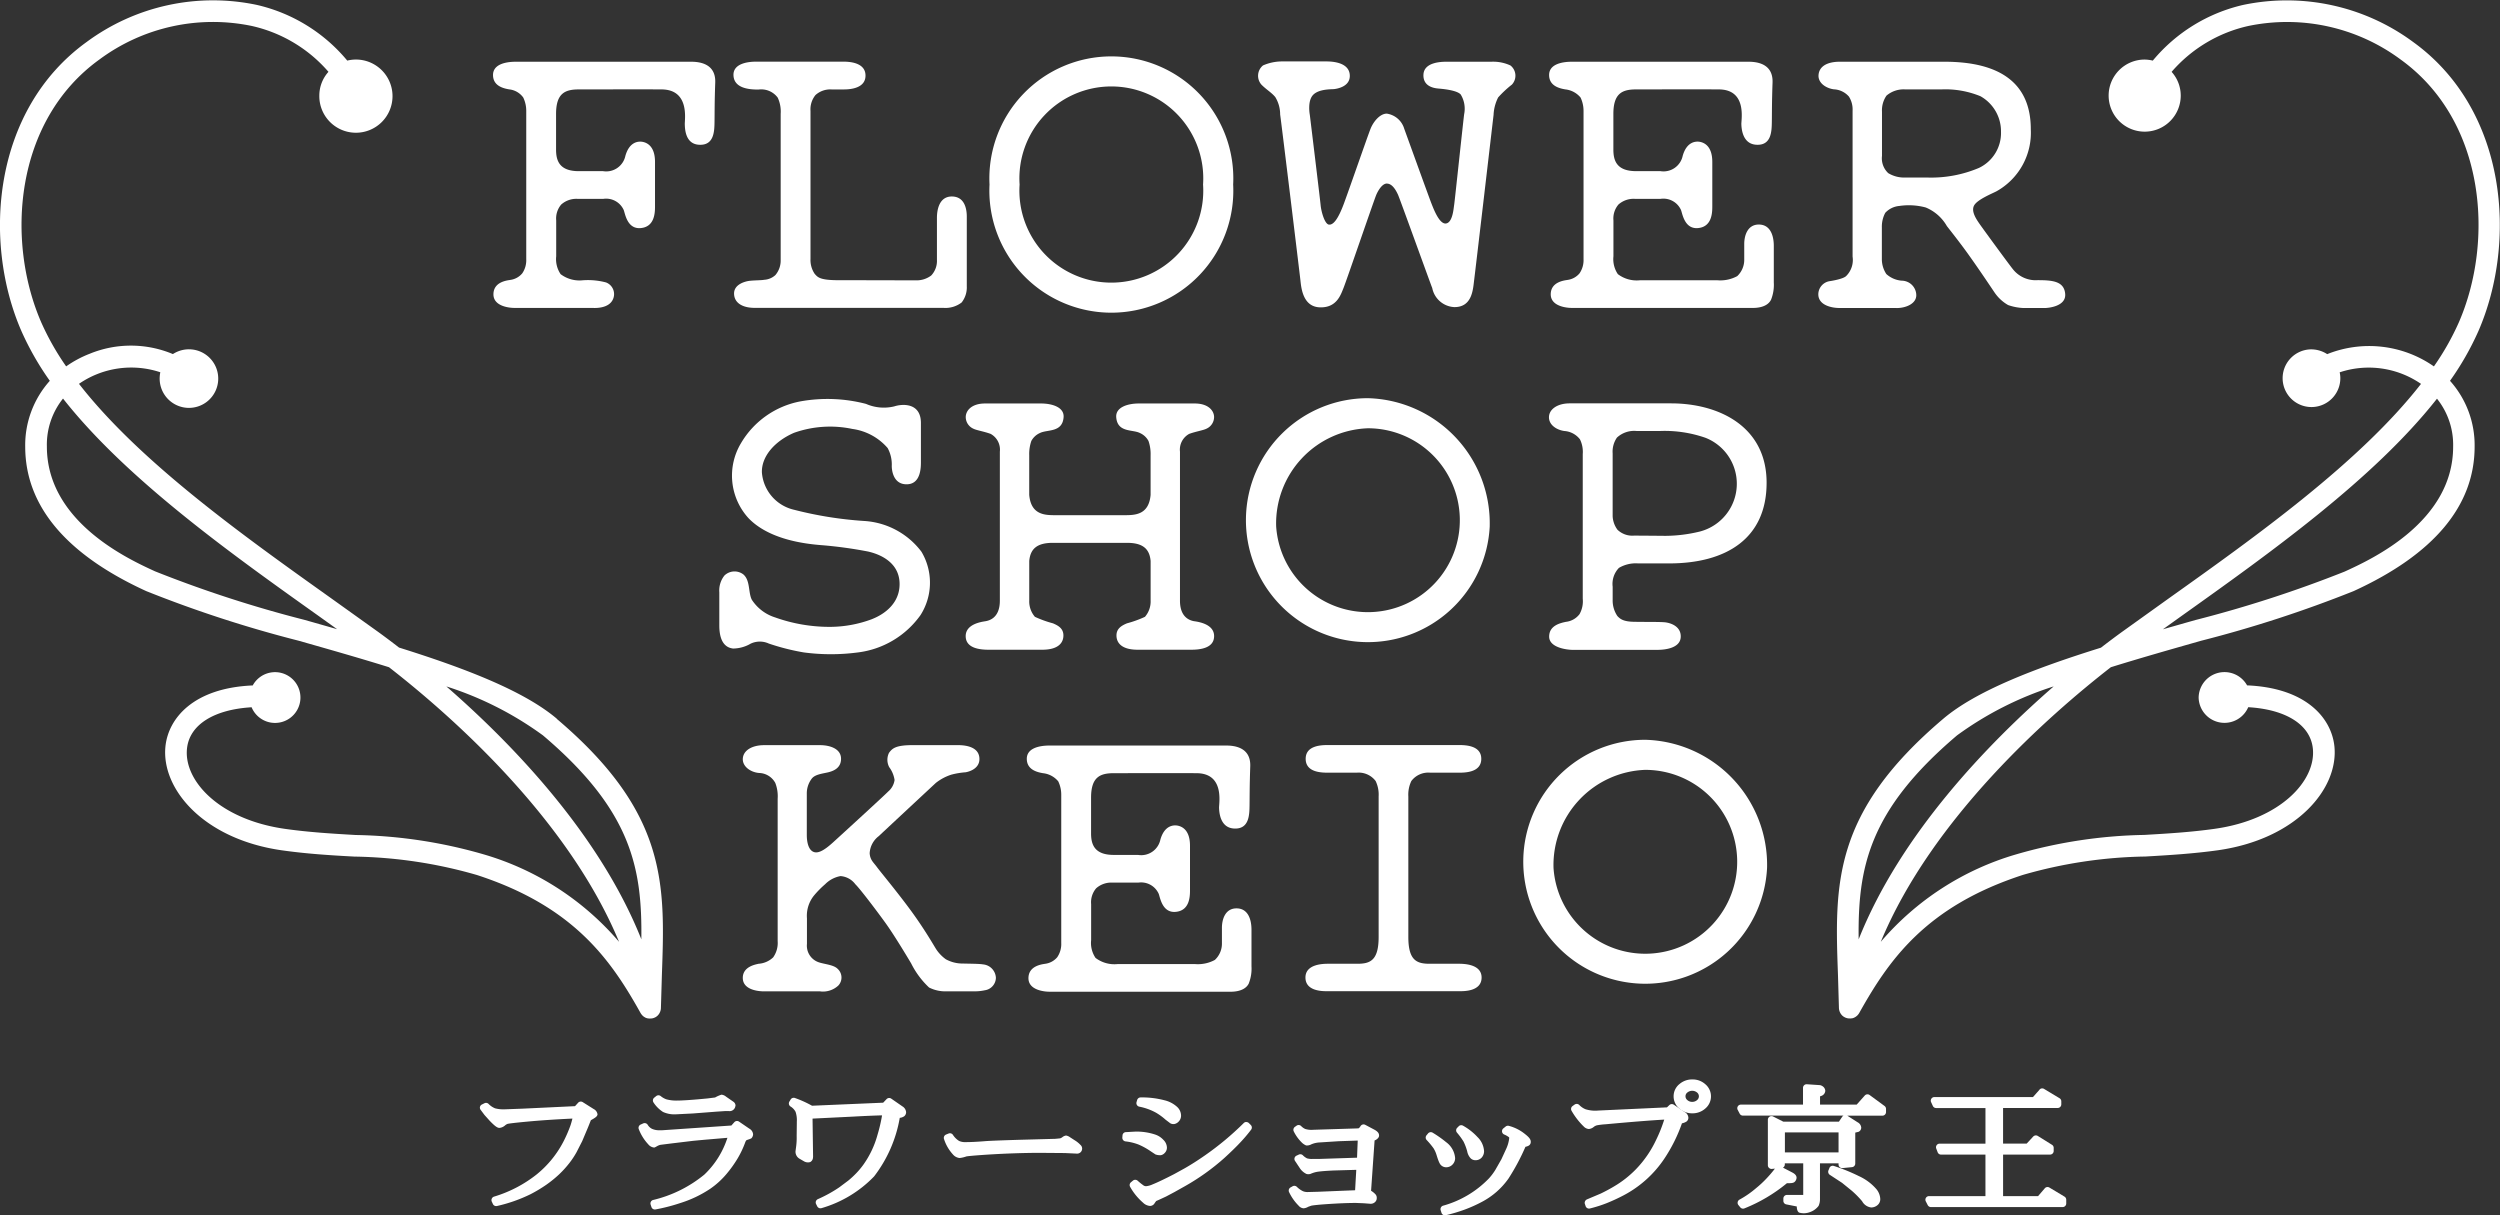 <svg xmlns="http://www.w3.org/2000/svg" xmlns:xlink="http://www.w3.org/1999/xlink" width="200" height="97.227" viewBox="0 0 200 97.227"><rect x="0" y="0" width="200" height="97.227" fill="#333333" stroke="none"/><defs><clipPath id="a"><rect width="200" height="97.227" fill="#fff"/></clipPath></defs><g clip-path="url(#a)"><path d="M79.872,28.687H73.516c-.308,0-1.678-.092-1.666-1.1s1.13-1.1,1.359-1.141a1.515,1.515,0,0,0,.947-.525,1.862,1.862,0,0,0,.319-1.13V12.94a2.472,2.472,0,0,0-.24-1.084,1.591,1.591,0,0,0-1.118-.651c-.559-.091-1.3-.319-1.3-1.152,0-.81.9-1.061,1.848-1.061H87.609c.524,0,2.043.034,1.985,1.666s-.046,2.4-.057,3.15-.035,1.9-1.243,1.826c-1.1-.063-1.124-1.274-1.136-1.65s.4-2.777-1.874-2.777c-1.419-.011-5.492,0-6.611,0s-1.813.332-1.813,1.963v2.853c0,.879.263,1.723,1.813,1.723h1.94a1.569,1.569,0,0,0,1.792-1.221c.331-1.164,1.072-1.187,1.4-1.118s.971.342.971,1.6v3.56c0,.525-.035,1.632-1.142,1.734s-1.254-1.209-1.369-1.46a1.542,1.542,0,0,0-1.62-.879H78.571a1.813,1.813,0,0,0-1.3.456,1.724,1.724,0,0,0-.4,1.267v2.875a2.136,2.136,0,0,0,.354,1.427,2.5,2.5,0,0,0,1.769.49,5.7,5.7,0,0,1,1.86.171,1,1,0,0,1,.548,1.37c-.342.73-1.426.673-1.528.673" transform="translate(-32.375 -4.054)" fill="#fff" fill-rule="evenodd"/><path d="M243.417,28.014c-.343.73-1.427.673-1.529.673H227.45c-.309,0-1.677-.092-1.666-1.1s1.129-1.1,1.357-1.141a1.513,1.513,0,0,0,.947-.525,1.866,1.866,0,0,0,.32-1.13V12.94a2.479,2.479,0,0,0-.239-1.084,1.843,1.843,0,0,0-1.215-.65c-.56-.091-1.3-.32-1.3-1.153,0-.81.9-1.061,1.849-1.061h14.041c.526,0,2.043.034,1.985,1.666s-.045,2.4-.057,3.15-.035,1.9-1.244,1.826c-1.1-.063-1.183-1.274-1.194-1.65s.456-2.777-1.815-2.777c-1.418-.012-5.492,0-6.611,0s-1.813.331-1.813,1.962v2.853c0,.879.263,1.723,1.813,1.723h1.941a1.568,1.568,0,0,0,1.791-1.221c.331-1.164,1.072-1.186,1.4-1.118s.969.343.969,1.6v3.56c0,.525-.034,1.632-1.141,1.734s-1.255-1.209-1.37-1.46a1.543,1.543,0,0,0-1.621-.879H232.5a1.817,1.817,0,0,0-1.3.456,1.725,1.725,0,0,0-.4,1.267v2.875a2.137,2.137,0,0,0,.354,1.427,2.5,2.5,0,0,0,1.77.49h6.185a2.854,2.854,0,0,0,1.592-.33,1.786,1.786,0,0,0,.563-1.352V23.575c0-.668.258-1.558,1.165-1.558s1.2.856,1.2,1.712v2.927a3.213,3.213,0,0,1-.213,1.358" transform="translate(-101.725 -4.054)" fill="#fff" fill-rule="evenodd"/><path d="M167.339,127.623c-.343.729-1.426.673-1.529.673H151.37c-.308,0-1.677-.09-1.665-1.095s1.129-1.1,1.357-1.142a1.507,1.507,0,0,0,.947-.524,1.864,1.864,0,0,0,.32-1.13V112.549a2.461,2.461,0,0,0-.241-1.083,1.84,1.84,0,0,0-1.215-.651c-.56-.092-1.3-.32-1.3-1.153,0-.81.9-1.061,1.848-1.061h14.043c.524,0,2.042.033,1.985,1.665s-.046,2.4-.057,3.15-.036,1.894-1.244,1.825c-1.1-.063-1.182-1.274-1.194-1.65s.456-2.777-1.815-2.777c-1.418-.012-5.491,0-6.611,0s-1.814.331-1.814,1.962v2.853c0,.88.263,1.723,1.814,1.723h1.94a1.568,1.568,0,0,0,1.791-1.221c.331-1.164,1.073-1.186,1.4-1.118s.97.343.97,1.6v3.56c0,.525-.034,1.633-1.141,1.735s-1.255-1.209-1.37-1.461a1.543,1.543,0,0,0-1.621-.879h-2.077a1.813,1.813,0,0,0-1.3.456,1.722,1.722,0,0,0-.4,1.268v2.876a2.133,2.133,0,0,0,.353,1.425,2.5,2.5,0,0,0,1.768.492h6.185a2.851,2.851,0,0,0,1.592-.332,1.78,1.78,0,0,0,.565-1.352v-1.216c0-.667.257-1.557,1.165-1.557s1.2.856,1.2,1.711v2.928a3.211,3.211,0,0,1-.213,1.358" transform="translate(-67.429 -48.959)" fill="#fff" fill-rule="evenodd"/><path d="M123.684,28.673h-15.17c-.812,0-1.588-.306-1.623-1.106s.941-1.025,1.259-1.058c.459-.047.893-.035,1.164-.082a1.443,1.443,0,0,0,.882-.376,1.788,1.788,0,0,0,.423-1.2V13.159a2.646,2.646,0,0,0-.235-1.3,1.639,1.639,0,0,0-1.528-.651c-.847.011-1.964-.137-2.012-1.125s1.224-1.106,1.811-1.106h6.974c.411,0,1.74.036,1.776,1.071S116.25,11.2,115.687,11.2h-1a1.765,1.765,0,0,0-1.282.448,1.811,1.811,0,0,0-.4,1.27V24.757a1.974,1.974,0,0,0,.329,1.187c.248.283.412.517,1.917.517s5.6.012,6.175.012a1.948,1.948,0,0,0,1.236-.388,1.7,1.7,0,0,0,.458-1.247V21.464c0-.6.165-1.7,1.188-1.7s1.2.986,1.2,1.6v5.575a1.951,1.951,0,0,1-.412,1.305,2.134,2.134,0,0,1-1.413.434" transform="translate(-48.165 -4.045)" fill="#fff" fill-rule="evenodd"/><path d="M163.633,18.461a9.758,9.758,0,1,1-19.491,0,9.758,9.758,0,1,1,19.491,0m-17.085,0a7.355,7.355,0,1,0,14.677,0,7.355,7.355,0,1,0-14.677,0" transform="translate(-64.98 -3.698)" fill="#fff" fill-rule="evenodd"/><path d="M201.008,68.255A9.758,9.758,0,1,1,191.262,58a10.012,10.012,0,0,1,9.745,10.258m-17.084,0a7.355,7.355,0,1,0,7.339-7.851,7.617,7.617,0,0,0-7.339,7.851" transform="translate(-81.83 -26.145)" fill="#fff" fill-rule="evenodd"/><path d="M241.406,118.021a9.758,9.758,0,1,1-9.744-10.258,10.011,10.011,0,0,1,9.744,10.258m-17.083,0a7.355,7.355,0,1,0,7.339-7.852,7.617,7.617,0,0,0-7.339,7.852" transform="translate(-100.041 -48.58)" fill="#fff" fill-rule="evenodd"/><path d="M193.576,18.718c-.365,0-.684.525-.845.89s-2.4,6.915-2.624,7.463-.548,1.6-1.9,1.551-1.483-1.551-1.55-2.169-1.529-12.643-1.621-13.259a2.659,2.659,0,0,0-.389-1.392c-.3-.365-.708-.594-1.095-.981a1.068,1.068,0,0,1,.113-1.552,3.825,3.825,0,0,1,1.485-.32h3.582c.479,0,1.78.069,1.872,1.05s-1.051,1.141-1.255,1.164-1.232-.023-1.69.479-.25,1.575-.25,1.575.82,6.733.866,7.235.32,1.506.662,1.551.732-.411,1.211-1.712,1.893-5.385,2.121-5.957.753-1.209,1.3-1.209a1.715,1.715,0,0,1,1.393,1.209c.251.685,1.962,5.432,2.168,5.957s.661,1.712,1.186,1.621.594-1.209.64-1.483.73-6.756.8-7.258a2.182,2.182,0,0,0-.274-1.575c-.32-.365-1.552-.456-1.8-.479S196.453,11,196.5,10s1.439-1.027,1.872-1.027h3.583a3.285,3.285,0,0,1,1.506.3,1.041,1.041,0,0,1,.115,1.53,8.48,8.48,0,0,0-1.1,1.027,3.412,3.412,0,0,0-.366,1.392c-.044.388-1.461,12.507-1.553,13.214s-.136,2.168-1.573,2.168a1.894,1.894,0,0,1-1.781-1.528c-.068-.137-2.6-7.166-2.738-7.463s-.435-.89-.891-.89" transform="translate(-82.624 -4.035)" fill="#fff" fill-rule="evenodd"/><path d="M271.136,28.693h-4.588c-.565,0-1.677-.2-1.677-1.1a1.076,1.076,0,0,1,.89-1.043s1.113-.155,1.352-.428a1.809,1.809,0,0,0,.5-1.54V12.912a1.923,1.923,0,0,0-.292-1.13,1.7,1.7,0,0,0-1.2-.582c-.581-.069-1.283-.479-1.232-1.147s.651-1.061,1.711-1.061h8.354c4.519,0,6.915,1.762,6.915,5.391a5.362,5.362,0,0,1-2.756,4.981c-.325.171-1.523.651-1.78,1.13s.189,1.113.462,1.506,2.328,3.2,2.619,3.56a2.317,2.317,0,0,0,2,.907c1.2,0,2.122.086,2.207,1.1s-1.387,1.129-1.643,1.129h-1.694a4.223,4.223,0,0,1-1.232-.239,3.272,3.272,0,0,1-1.062-.975c-.161-.232-1.156-1.737-2.156-3.133-.7-.973-1.467-1.934-1.678-2.208a3.476,3.476,0,0,0-1.693-1.489,5.224,5.224,0,0,0-2.123-.12,1.735,1.735,0,0,0-1.113.548,2.368,2.368,0,0,0-.273,1.164v2.533a2.16,2.16,0,0,0,.359,1.2,2.073,2.073,0,0,0,1.232.531,1.176,1.176,0,0,1,1.164,1.164c0,.667-.805,1.026-1.575,1.026m-.652-10.783a2.456,2.456,0,0,0,1.319.343h1.832a9.8,9.8,0,0,0,4.09-.771,3.094,3.094,0,0,0,1.763-2.893,3.216,3.216,0,0,0-1.644-2.842,7.385,7.385,0,0,0-3.063-.548h-3a2.113,2.113,0,0,0-1.454.5,2.065,2.065,0,0,0-.36,1.283v3.543a1.623,1.623,0,0,0,.513,1.387" transform="translate(-119.406 -4.054)" fill="#fff" fill-rule="evenodd"/><path d="M107.209,77.745a2.859,2.859,0,0,1-1.324.342c-.342-.046-1.1-.228-1.1-1.849V73.591a1.921,1.921,0,0,1,.411-1.346,1.162,1.162,0,0,1,1.506-.092c.571.479.389,1.461.685,2.032a3.46,3.46,0,0,0,1.871,1.415,12.925,12.925,0,0,0,4.335.753,9.637,9.637,0,0,0,3.4-.616c.138-.068,2.214-.776,2.214-2.807s-2.141-2.509-2.505-2.6a34.03,34.03,0,0,0-3.7-.51c-1.459-.109-4.247-.474-5.87-2.151a5.041,5.041,0,0,1-.619-6,7.032,7.032,0,0,1,4.757-3.354,12.241,12.241,0,0,1,5.25.2,3.544,3.544,0,0,0,2.26.2c.675-.219,2.133-.292,2.133,1.33v3.117c0,.473-.018,1.786-1.148,1.786s-1.184-1.258-1.184-1.459a2.753,2.753,0,0,0-.328-1.439,4.538,4.538,0,0,0-2.825-1.531,8.633,8.633,0,0,0-4.666.31c-1.514.655-2.607,1.858-2.57,3.171a3.324,3.324,0,0,0,2.589,2.989,30.241,30.241,0,0,0,5.6.893,6.208,6.208,0,0,1,4.575,2.46,4.835,4.835,0,0,1-.073,5.067,7.238,7.238,0,0,1-5.012,2.99,16.472,16.472,0,0,1-4.32,0,18.039,18.039,0,0,1-2.807-.711,1.712,1.712,0,0,0-1.533.051" transform="translate(-47.24 -26.204)" fill="#fff" fill-rule="evenodd"/><path d="M158.975,76.2c-.3-.051-1.157-.254-1.157-1.643V62.633a1.436,1.436,0,0,1,.738-1.425c.553-.2,1.14-.285,1.391-.419a1.025,1.025,0,0,0,.6-.922c0-.52-.47-1.09-1.543-1.09h-4.491c-.839,0-1.861.283-1.794,1.106.1,1.241,1.308.955,1.894,1.257a1.429,1.429,0,0,1,.687.638,3.186,3.186,0,0,1,.168,1.139v3.17c-.142,1.654-1.32,1.626-2.164,1.626h-5.381c-.845,0-2.023.027-2.165-1.626v-3.17a3.212,3.212,0,0,1,.168-1.139,1.432,1.432,0,0,1,.687-.638c.587-.3,1.794-.016,1.894-1.257.068-.823-.954-1.106-1.793-1.106h-4.493c-1.072,0-1.542.57-1.542,1.09a1.026,1.026,0,0,0,.6.922c.252.134.838.217,1.391.419a1.435,1.435,0,0,1,.738,1.425v11.92c0,1.389-.856,1.593-1.157,1.643s-1.576.218-1.576,1.19,1.123,1.09,1.827,1.09H146.8c1.324,0,1.693-.587,1.693-1.14s-.4-.788-.838-.972a8.816,8.816,0,0,1-1.442-.52,1.888,1.888,0,0,1-.453-1.308V71.374c.086-.94.592-1.448,1.88-1.448h5.951c1.287,0,1.793.508,1.879,1.448v3.162a1.885,1.885,0,0,1-.453,1.308,8.79,8.79,0,0,1-1.441.52c-.436.185-.838.419-.838.972s.368,1.14,1.693,1.14h4.291c.7,0,1.827-.117,1.827-1.09s-1.275-1.14-1.576-1.19" transform="translate(-63.42 -26.498)" fill="#fff" fill-rule="evenodd"/><path d="M234.328,78.483h-6.744c-.548,0-1.934-.188-1.934-1.062s.856-1.079,1.335-1.181a1.59,1.59,0,0,0,1.095-.617,2.092,2.092,0,0,0,.257-1.232V62.821a2.278,2.278,0,0,0-.223-1.181,1.72,1.72,0,0,0-1.248-.667c-.617-.086-1.232-.48-1.232-1.1s.65-1.112,1.66-1.112h8.1c3.816,0,7.635,1.832,7.651,6.316.018,4.5-3.235,6.488-7.8,6.488H232.77a2.654,2.654,0,0,0-1.54.359,1.85,1.85,0,0,0-.5,1.506v1.044a2.214,2.214,0,0,0,.377,1.3c.223.239.479.445,1.318.462s1.9,0,2.413.034,1.387.325,1.336,1.2-1.25,1.01-1.849,1.01m-3.2-9.6a1.7,1.7,0,0,0,1.3.462c.753,0,2.516.018,2.516.018a11.84,11.84,0,0,0,2.755-.343,3.949,3.949,0,0,0,.462-7.5,9.908,9.908,0,0,0-3.611-.547h-1.918a2.031,2.031,0,0,0-1.557.53,1.983,1.983,0,0,0-.343,1.267v5.015a1.963,1.963,0,0,0,.394,1.1" transform="translate(-101.717 -26.492)" fill="#fff" fill-rule="evenodd"/><path d="M114.41,128.238h-4.5c-.565,0-1.712-.154-1.712-1.078s1.062-1.077,1.267-1.13a1.871,1.871,0,0,0,1.164-.513,1.992,1.992,0,0,0,.359-1.3V112.833a2.957,2.957,0,0,0-.188-1.266,1.52,1.52,0,0,0-1.3-.8c-.65-.052-1.335-.5-1.3-1.147s.719-1.079,1.712-1.079h4.468c.77,0,1.66.275,1.678,1.062s-.634,1.027-1.113,1.13-1.009.171-1.249.513a1.948,1.948,0,0,0-.377,1.182v3.3c0,.547.12,1.147.5,1.335s.89-.1,1.592-.736,4.194-3.833,4.416-4.073a1.474,1.474,0,0,0,.514-.924,2.3,2.3,0,0,0-.428-1.028,1.262,1.262,0,0,1-.017-1.146c.257-.342.5-.617,1.9-.617H125.4c.788,0,1.729.206,1.729,1.113s-1.113,1.06-1.113,1.06a6.186,6.186,0,0,0-1.13.189,3.922,3.922,0,0,0-1.25.667c-.256.24-4.158,3.868-4.552,4.245a1.845,1.845,0,0,0-.736,1.37c.034.548.308.736.582,1.112s1.54,1.883,2.687,3.441,1.917,2.927,2.054,3.133a3.063,3.063,0,0,0,.769.8,2.769,2.769,0,0,0,1.37.343c.616.016,1.318.016,1.609.069a1.128,1.128,0,0,1,1.028,1.077,1.031,1.031,0,0,1-.89.993,3.76,3.76,0,0,1-.8.085h-2.259a2.871,2.871,0,0,1-1.4-.308A6.828,6.828,0,0,1,121.667,126c-.376-.633-1.386-2.309-2.053-3.234s-2.037-2.739-2.414-3.1a1.627,1.627,0,0,0-1.181-.65,2.3,2.3,0,0,0-1.232.65,7.718,7.718,0,0,0-.907.924,2.579,2.579,0,0,0-.549,1.8v2.054a1.4,1.4,0,0,0,.908,1.455c.462.171,1.232.2,1.558.548a.938.938,0,0,1,.051,1.318,1.809,1.809,0,0,1-1.438.479" transform="translate(-48.775 -48.929)" fill="#fff"/><path d="M202.4,126.03h-2.31c-1.027,0-1.695-.274-1.695-2.139V112.645a2.51,2.51,0,0,1,.24-1.233,1.693,1.693,0,0,1,1.522-.667h2.208c.548,0,1.865,0,1.865-1.112s-1.368-1.1-1.849-1.1H192.031c-.479,0-1.849-.018-1.849,1.1s1.319,1.112,1.866,1.112h2.208a1.7,1.7,0,0,1,1.524.667,2.522,2.522,0,0,1,.239,1.233v11.246c0,1.865-.667,2.139-1.695,2.139h-2.31c-.327,0-1.85-.016-1.85,1.1s1.4,1.095,1.746,1.095h10.6c.341,0,1.746.017,1.746-1.095s-1.525-1.1-1.85-1.1" transform="translate(-85.728 -48.929)" fill="#fff" fill-rule="evenodd"/><path d="M44.555,57.506c-2.634-2.235-7.347-4.046-12.631-5.7-.647-.5-1.213-.922-1.673-1.255L26.5,47.867C19.527,42.9,11.2,36.979,6.319,30.707a7.362,7.362,0,0,1,6.507-.925,2.15,2.15,0,0,0-.049.365,2.343,2.343,0,1,0,2.449-2.2,2.355,2.355,0,0,0-1.395.379A8.68,8.68,0,0,0,7.177,28.3,8.769,8.769,0,0,0,5.292,29.31,21.149,21.149,0,0,1,3.3,25.79C.464,19.269,1.13,9.684,7.951,4.762A15.246,15.246,0,0,1,20.138,2.076a11.4,11.4,0,0,1,6.139,3.67,2.842,2.842,0,0,0-.731,1.9,2.928,2.928,0,1,0,2.928-2.883,2.964,2.964,0,0,0-.693.085A13.253,13.253,0,0,0,20.534.39a17,17,0,0,0-13.6,2.967C-.619,8.809-1.4,19.34,1.711,26.481a22.98,22.98,0,0,0,2.274,3.984,7.715,7.715,0,0,0-1.968,5.26c0,4.733,3.259,8.624,9.685,11.565a97.761,97.761,0,0,0,12.183,3.966c2.374.676,4.849,1.378,7.235,2.122,4.936,3.839,14.3,12.072,18.405,21.969a22.552,22.552,0,0,0-10.838-7A39.109,39.109,0,0,0,28.452,66.8c-1.822-.106-3.707-.215-5.647-.49-5.259-.744-8.118-3.854-7.845-6.429.2-1.912,2.173-3.123,5.168-3.3a2.031,2.031,0,1,0,.091-1.746c-4.752.2-6.746,2.636-6.982,4.863-.36,3.394,3.029,7.437,9.325,8.329,2.012.284,3.932.4,5.789.5A37.248,37.248,0,0,1,38.152,70c7.807,2.535,10.754,6.85,13.1,11.053.005.01.014.018.019.027a.271.271,0,0,0,.014.024c.01.016.023.029.034.044s.034.044.052.065.012.015.019.022.03.025.044.039.038.035.059.049a.189.189,0,0,0,.021.018.46.46,0,0,0,.06.034l.058.035c.009,0,.016.009.025.012a.725.725,0,0,0,.076.026c.019.005.037.014.056.018l.009,0,.018,0c.027.007.055.009.083.013l.053.005.034,0h0c.024,0,.047,0,.069-.005h.009a.418.418,0,0,0,.053,0,.819.819,0,0,0,.129-.026l.034-.01c.016-.005.035-.009.052-.016s.046-.024.07-.036l.01-.005.017-.008.008,0c.014-.008.028-.014.041-.023a.973.973,0,0,0,.08-.063c.007-.006.015-.01.021-.017l0,0c.008-.007.016-.012.024-.019a.976.976,0,0,0,.071-.08c0-.007.011-.013.016-.021l.025-.029c.013-.018.023-.04.034-.059s.017-.029.024-.043l0,0a.863.863,0,0,0,.1-.373l.079-2.685c.256-7.226.458-12.935-8.409-20.456M12.422,45.715c-2.145-.982-8.672-3.97-8.672-9.99a5.9,5.9,0,0,1,1.292-3.84c5.066,6.441,13.431,12.4,20.451,17.394l1.475,1.056q-1.3-.375-2.609-.745a97.313,97.313,0,0,1-11.936-3.876m23.285,9.2a26.93,26.93,0,0,1,7.727,3.915c7.11,6.031,7.94,10.641,7.873,16.316-3.344-8.405-10.32-15.634-15.6-20.231" transform="translate(0 0)" fill="#fff"/><path d="M267.666,77.961l.078,2.685a.9.9,0,0,0,.1.373l0,0c.008.015.015.028.024.043s.022.041.035.059l.024.028.016.021a.875.875,0,0,0,.07.08c.006.007.015.012.022.019l.005,0c.008.007.014.011.021.017a.831.831,0,0,0,.081.063c.013.009.027.014.04.023l.008,0,.018.008.01.005a.76.76,0,0,0,.07.036c.017.007.035.01.052.015a.2.2,0,0,0,.033.011.832.832,0,0,0,.127.026.3.3,0,0,0,.053,0h.009c.022,0,.046.006.069.006h0l.033,0,.054-.006c.028,0,.055-.006.083-.013l.016,0,.01,0c.018,0,.037-.013.055-.019s.053-.014.076-.026a.208.208,0,0,0,.023-.013.519.519,0,0,0,.06-.035.437.437,0,0,0,.06-.034.155.155,0,0,0,.021-.017.744.744,0,0,0,.06-.05c.014-.014.031-.025.045-.039s.012-.014.018-.021.035-.043.053-.065.024-.029.034-.044a.146.146,0,0,0,.012-.025.193.193,0,0,0,.02-.027c2.35-4.2,5.3-8.518,13.1-11.053a37.259,37.259,0,0,1,9.8-1.47c1.858-.108,3.779-.22,5.791-.5,6.3-.892,9.685-4.934,9.325-8.329-.237-2.227-2.231-4.662-6.984-4.863a2.069,2.069,0,0,0-3.876.969,2.068,2.068,0,0,0,3.968.777c3,.177,4.965,1.388,5.168,3.3.273,2.575-2.587,5.685-7.846,6.428-1.94.275-3.826.384-5.647.49a39.09,39.09,0,0,0-10.234,1.553,22.569,22.569,0,0,0-10.838,7c4.1-9.9,13.47-18.13,18.406-21.969,2.387-.743,4.861-1.445,7.236-2.121a97.77,97.77,0,0,0,12.182-3.967c6.426-2.941,9.684-6.832,9.684-11.565a7.717,7.717,0,0,0-1.969-5.26,22.884,22.884,0,0,0,2.274-3.983c3.106-7.141,2.33-17.672-5.226-23.124A17,17,0,0,0,300.1.39a13.251,13.251,0,0,0-7.247,4.459,2.962,2.962,0,0,0-.692-.084,2.884,2.884,0,1,0,2.927,2.883,2.839,2.839,0,0,0-.73-1.9,11.393,11.393,0,0,1,6.138-3.67,15.246,15.246,0,0,1,12.187,2.686c6.822,4.921,7.487,14.507,4.652,21.028a21,21,0,0,1-1.994,3.52,9.039,9.039,0,0,0-8.537-.981,2.355,2.355,0,0,0-1.4-.379,2.308,2.308,0,1,0,2.449,2.2,2.366,2.366,0,0,0-.049-.366,7.36,7.36,0,0,1,6.506.925c-4.886,6.271-13.208,12.2-20.179,17.16l-3.752,2.688c-.46.333-1.027.755-1.674,1.255-5.283,1.65-10,3.46-12.63,5.7-8.868,7.521-8.666,13.23-8.409,20.456m28.606-28.37c-.869.246-1.741.494-2.61.744l1.475-1.056c7.02-5,15.386-10.952,20.451-17.393a5.9,5.9,0,0,1,1.292,3.839c0,6.021-6.528,9.008-8.673,9.99a97.4,97.4,0,0,1-11.935,3.876M269.321,75.143c-.066-5.675.764-10.285,7.874-16.315a26.912,26.912,0,0,1,7.728-3.915c-5.281,4.6-12.256,11.825-15.6,20.231" transform="translate(-120.629 0)" fill="#fff"/><path d="M79.325,161.522a.551.551,0,0,0-.3-.455l-.886-.559a.289.289,0,0,0-.367.049l-.25.274-4.2.2-1.4.052a2.615,2.615,0,0,1-.8-.081,1.554,1.554,0,0,1-.52-.356.291.291,0,0,0-.329-.047l-.2.1a.279.279,0,0,0-.153.187.275.275,0,0,0,.047.233l.311.415.42.468c.464.481.628.568.785.568a.8.8,0,0,0,.444-.2.648.648,0,0,1,.2-.121c.124-.029.5-.082,1.648-.188s2.345-.18,3.542-.237c-.058.209-.105.412-.189.634a10.852,10.852,0,0,1-.477,1.1,8.286,8.286,0,0,1-2.209,2.743,10.229,10.229,0,0,1-3.4,1.768.29.29,0,0,0-.178.16.29.29,0,0,0,0,.239l.089.191a.288.288,0,0,0,.328.159,12.086,12.086,0,0,0,2.678-.941,11.208,11.208,0,0,0,1.266-.759,9.111,9.111,0,0,0,1.037-.842,8.062,8.062,0,0,0,.854-.952,6.8,6.8,0,0,0,.524-.8l.457-.894.477-1.131.217-.544c.235-.131.518-.287.52-.434m-.446-.2h0Z" transform="translate(-31.521 -72.338)" fill="#fff"/><path d="M101.721,160.355a.384.384,0,0,0-.157-.321l-.6-.415a.669.669,0,0,0-.367-.159,2.511,2.511,0,0,0-.508.224s-.6.076-.6.076c-1.137.112-1.987.171-2.455.171a2.961,2.961,0,0,1-.848-.1,1.5,1.5,0,0,1-.452-.26.289.289,0,0,0-.357,0l-.158.127a.289.289,0,0,0-.053.394,2.56,2.56,0,0,0,.757.752h0a2.194,2.194,0,0,0,1.024.188l1.358-.068,1.891-.146.689-.046.294,0a.465.465,0,0,0,.533-.425m-.483-.166h0Z" transform="translate(-42.879 -71.886)" fill="#fff"/><path d="M102.032,164.687a.469.469,0,0,0,.148-.332.572.572,0,0,0-.3-.448l-.823-.563a.288.288,0,0,0-.378.045l-.238.267-5.531.378-.2,0a1.383,1.383,0,0,1-.616-.113.82.82,0,0,1-.345-.323.291.291,0,0,0-.366-.11l-.2.091a.288.288,0,0,0-.15.363,3.72,3.72,0,0,0,.756,1.214l0,0a.686.686,0,0,0,.468.261c.12,0,.283-.188.564-.224l.792-.1,1.752-.211.478-.046.523-.048,1.759-.149a7.017,7.017,0,0,1-1.846,2.943,10.152,10.152,0,0,1-4.1,2.031.281.281,0,0,0-.177.141.288.288,0,0,0-.02.226l.063.19a.287.287,0,0,0,.323.2,14.455,14.455,0,0,0,1.971-.507,9.3,9.3,0,0,0,2.407-1.144,6.612,6.612,0,0,0,1.307-1.188,9.493,9.493,0,0,0,.877-1.224,7.6,7.6,0,0,0,.614-1.288.608.608,0,0,1,.1-.187l.127-.048a1.551,1.551,0,0,0,.262-.1" transform="translate(-41.932 -73.614)" fill="#fff"/><path d="M116.858,164.673h0c0-.006-.032-2.288-.043-3.091l3.236-.159c1.03-.057,1.812-.088,2.325-.1a12.621,12.621,0,0,1-.361,1.544,7.542,7.542,0,0,1-1.124,2.387,6.246,6.246,0,0,1-.552.668,7.192,7.192,0,0,1-.661.615l-.732.548a10.611,10.611,0,0,1-1.7.937.3.3,0,0,0-.16.167.283.283,0,0,0-.018.1.276.276,0,0,0,.03.128l.09.181a.29.29,0,0,0,.351.145,9.508,9.508,0,0,0,4.2-2.536,10.658,10.658,0,0,0,2.053-4.685.744.744,0,0,0,.365-.135.414.414,0,0,0,.142-.327.6.6,0,0,0-.288-.452s-.9-.623-.9-.623a.289.289,0,0,0-.373.038l-.273.286-5.691.243a8.861,8.861,0,0,0-1.384-.624.288.288,0,0,0-.327.127l-.1.164a.285.285,0,0,0-.043.151.291.291,0,0,0,.129.241,1.1,1.1,0,0,1,.407.428,2.088,2.088,0,0,1,.1.8c0,.042,0,.084,0,.13,0,0-.012,1.008-.012,1.008a5.285,5.285,0,0,1-.037.8l-.054.41a.645.645,0,0,0,.323.606l.344.2a.627.627,0,0,0,.508.066.429.429,0,0,0,.223-.39" transform="translate(-51.811 -72.094)" fill="#fff"/><path d="M148.229,166.7a.4.4,0,0,0,.308-.308A.393.393,0,0,0,148.4,166a2.18,2.18,0,0,0-.466-.371l-.374-.242a.729.729,0,0,0-.3-.127.607.607,0,0,0-.291.128.562.562,0,0,1-.19.1c-.008,0-.376.036-.376.036l-2.919.079c-1.608.049-2.421.083-2.8.116-.591.047-1.063.068-1.44.068a1.17,1.17,0,0,1-.544-.094,1.61,1.61,0,0,1-.5-.5.287.287,0,0,0-.339-.093l-.2.081a.288.288,0,0,0-.164.364,3.308,3.308,0,0,0,.707,1.222.807.807,0,0,0,.537.292,2.258,2.258,0,0,0,.536-.124c.025-.007.25-.052,1.688-.147,1.5-.093,2.926-.142,4.24-.142l1.963.016.91.043a.381.381,0,0,0,.154-.008" transform="translate(-61.975 -74.418)" fill="#fff"/><path d="M168.258,161.929a.49.49,0,0,0,.321.058.641.641,0,0,0,.334-.188.677.677,0,0,0,.2-.483.96.96,0,0,0-.292-.677,2.261,2.261,0,0,0-1.034-.552,7.01,7.01,0,0,0-1.912-.228.291.291,0,0,0-.276.209l-.048.167a.287.287,0,0,0-.011.081.287.287,0,0,0,.234.282,4.594,4.594,0,0,1,1.337.484,4.79,4.79,0,0,1,.764.56l.378.287m0,0h0Z" transform="translate(-74.628 -72.065)" fill="#fff"/><path d="M173.876,163.438a.283.283,0,0,0-.2.085,23.17,23.17,0,0,1-3.122,2.6c-.561.391-1.085.724-1.6,1.019l-.848.467c-.74.382-1.318.658-1.717.819a1.658,1.658,0,0,1-.53.148.428.428,0,0,1-.176-.046,4.848,4.848,0,0,1-.5-.4.29.29,0,0,0-.373,0l-.158.132a.29.29,0,0,0-.065.365,4.714,4.714,0,0,0,1.035,1.268.886.886,0,0,0,.562.259.428.428,0,0,0,.372-.235c-.007.012.116-.159.116-.159s.2-.086.2-.086.59-.273.59-.273l.67-.356.859-.482a18.088,18.088,0,0,0,3.128-2.239c.512-.467.946-.889,1.286-1.254a12.129,12.129,0,0,0,.863-1.018.287.287,0,0,0-.029-.375l-.149-.15a.291.291,0,0,0-.2-.084m-8.26,6.452,0,0,0,0" transform="translate(-74.177 -73.679)" fill="#fff"/><path d="M166.537,166.734a.554.554,0,0,0,.337-.182.6.6,0,0,0,.179-.45.9.9,0,0,0-.283-.6,1.554,1.554,0,0,0-.657-.425,4.7,4.7,0,0,0-1.6-.235l-.752.042a.278.278,0,0,0-.262.265l-.013.166a.119.119,0,0,0,0,.024.29.29,0,0,0,.254.286,4.212,4.212,0,0,1,1.036.249,5.517,5.517,0,0,1,.983.544l.348.23c.031.021.007.016.042.023a1.036,1.036,0,0,0,.393.059" transform="translate(-73.699 -74.313)" fill="#fff"/><path d="M194.324,169.1c.02-.284.257-3.7.28-4.026.036,0,.347-.15.358-.373s-.143-.348-.331-.464l-.772-.41a.288.288,0,0,0-.378.1.673.673,0,0,1-.144.174l-.118.012-3.527.11a1.66,1.66,0,0,1-.634-.065,1.044,1.044,0,0,1-.333-.236.287.287,0,0,0-.366-.025l-.13.093a.29.29,0,0,0-.09.365,3.262,3.262,0,0,0,.669.915,1.1,1.1,0,0,0,.327.209.747.747,0,0,0,.409-.093,1.9,1.9,0,0,1,.639-.149l1.558-.1,1.514-.052c-.015.367-.042,1.045-.054,1.37l-3.027.1-.509,0a1.419,1.419,0,0,1-.464-.046,1.268,1.268,0,0,1-.339-.25.287.287,0,0,0-.321-.052l-.184.086a.287.287,0,0,0-.155.182.284.284,0,0,0,.037.238l.414.624a1.327,1.327,0,0,0,.5.419.564.564,0,0,0,.337-.01,2.3,2.3,0,0,1,.559-.167c.279-.04.723-.074,1.281-.1l1.809-.052c-.023.4-.074,1.293-.093,1.634-.443.016-2.993.121-2.993.121l-.8.021a.905.905,0,0,1-.384-.069,1.864,1.864,0,0,1-.488-.351.289.289,0,0,0-.34-.04l-.16.091a.285.285,0,0,0-.146.251.29.29,0,0,0,.024.116,3.893,3.893,0,0,0,.768,1.093.567.567,0,0,0,.4.212.885.885,0,0,0,.37-.124l.254-.09c.228-.04.6-.077,1.145-.116.938-.064,1.733-.1,2.429-.1l.612.025.537.041a.5.5,0,0,0,.358-.129.419.419,0,0,0,.145-.332.4.4,0,0,0-.107-.3,1.543,1.543,0,0,0-.358-.286m-5.787,1.193,0,0,0,0" transform="translate(-84.637 -73.84)" fill="#fff"/><path d="M212.322,163.99l-.125.124a.29.29,0,0,0-.084.2.284.284,0,0,0,.066.185,5.819,5.819,0,0,1,.523.712,4.287,4.287,0,0,1,.293.774,1.139,1.139,0,0,0,.286.578.565.565,0,0,0,.393.145.664.664,0,0,0,.472-.2.752.752,0,0,0,.2-.538,1.706,1.706,0,0,0-.522-1.113,4.647,4.647,0,0,0-1.16-.913.289.289,0,0,0-.347.047" transform="translate(-95.622 -73.89)" fill="#fff"/><path d="M217.056,165.266c0-.186-.125-.353-.459-.615a3.413,3.413,0,0,0-1.3-.658.293.293,0,0,0-.249.055l-.185.15a.288.288,0,0,0,.056.484,1.757,1.757,0,0,1,.4.227.123.123,0,0,1,.014.065,2.772,2.772,0,0,1-.265.908l-.361.785-.488.856a4.7,4.7,0,0,1-.5.666,8.092,8.092,0,0,1-3.684,2.194.289.289,0,0,0-.168.144.293.293,0,0,0-.018.22l.066.205a.291.291,0,0,0,.341.193,12.978,12.978,0,0,0,1.529-.457,10.984,10.984,0,0,0,1.352-.607,6.029,6.029,0,0,0,2.133-1.865,17.53,17.53,0,0,0,1.36-2.545c.187-.044.427-.111.427-.405" transform="translate(-94.595 -73.926)" fill="#fff"/><path d="M207.865,165.025l-.12.144a.293.293,0,0,0-.067.185.289.289,0,0,0,.077.194,6.275,6.275,0,0,1,.553.663,2.3,2.3,0,0,1,.243.548c.183.6.272.719.341.789a.581.581,0,0,0,.438.181.692.692,0,0,0,.488-.211.725.725,0,0,0,.215-.522,1.748,1.748,0,0,0-.715-1.272,9.036,9.036,0,0,0-1.075-.758.288.288,0,0,0-.378.059" transform="translate(-93.623 -74.347)" fill="#fff"/><path d="M229.133,160.86l-.159.116a.289.289,0,0,0-.076.381,5.721,5.721,0,0,0,.971,1.255l.007.006a.625.625,0,0,0,.407.194.736.736,0,0,0,.406-.182.737.737,0,0,1,.235-.114,5.641,5.641,0,0,1,.7-.083c2.076-.192,3.63-.314,4.685-.373a11.443,11.443,0,0,1-.652,1.631,8.66,8.66,0,0,1-1.606,2.334,8.287,8.287,0,0,1-1.772,1.388c-.359.215-.712.4-1.047.562l-1.1.465a.309.309,0,0,0-.186.277.261.261,0,0,0,.014.083l.059.177a.288.288,0,0,0,.341.193,10.314,10.314,0,0,0,1.341-.425,14.694,14.694,0,0,0,1.355-.626,8.9,8.9,0,0,0,3.271-2.948,12.545,12.545,0,0,0,1.4-2.814,1.048,1.048,0,0,0,.371-.148.379.379,0,0,0,.143-.295.543.543,0,0,0-.3-.462l-.861-.584a.29.29,0,0,0-.362.031l-.19.181-5.506.255a2.586,2.586,0,0,1-1.016-.107,1.489,1.489,0,0,1-.5-.345.285.285,0,0,0-.368-.023" transform="translate(-103.171 -72.491)" fill="#fff"/><path d="M266.406,170l-.079.191a.3.3,0,0,0,.119.358l.972.636.762.618a7.454,7.454,0,0,1,.842.852.954.954,0,0,0,.73.5.787.787,0,0,0,.509-.194.616.616,0,0,0,.213-.492,1.325,1.325,0,0,0-.311-.783,4.079,4.079,0,0,0-1.4-1.041,14.749,14.749,0,0,0-2-.812.288.288,0,0,0-.358.163" transform="translate(-120.053 -76.557)" fill="#fff"/><path d="M289.6,158.655l-.522.589H281.19a.29.29,0,0,0-.243.133.3.3,0,0,0-.046.155.286.286,0,0,0,.027.12l.137.3a.288.288,0,0,0,.263.17h3.948v2.849h-3.668a.289.289,0,0,0-.238.125.3.3,0,0,0-.051.164.282.282,0,0,0,.019.1l.113.3a.29.29,0,0,0,.27.187h3.554v3.321h-4.514a.289.289,0,0,0-.258.421l.154.3a.289.289,0,0,0,.256.156h10.538a.287.287,0,0,0,.287-.288v-.3a.288.288,0,0,0-.14-.248l-1.209-.727a.288.288,0,0,0-.367.061l-.536.624h-2.8v-3.321h3.76a.289.289,0,0,0,.288-.29v-.249a.286.286,0,0,0-.137-.245l-1.135-.708a.293.293,0,0,0-.365.048l-.524.565h-1.888v-2.849h4.37a.289.289,0,0,0,.288-.288v-.244a.289.289,0,0,0-.139-.248l-1.24-.747a.289.289,0,0,0-.366.058" transform="translate(-126.439 -71.479)" fill="#fff"/><path d="M244.246,157.621a1.251,1.251,0,0,0-.453.967,1.264,1.264,0,0,0,.451.975,1.539,1.539,0,0,0,1.043.387,1.523,1.523,0,0,0,1.044-.387,1.268,1.268,0,0,0,0-1.94,1.513,1.513,0,0,0-1.042-.384,1.533,1.533,0,0,0-1.042.383m2.086,0h0Zm-1.442,1.266a.379.379,0,0,1-.147-.3.37.37,0,0,1,.145-.3.615.615,0,0,1,.784,0,.388.388,0,0,1,0,.6.572.572,0,0,1-.395.145.562.562,0,0,1-.388-.145" transform="translate(-109.904 -70.884)" fill="#fff"/><path d="M264.84,159.675l-1.189-.873a.291.291,0,0,0-.387.041s-.512.576-.647.727h-2.932v-.66l.1-.036a.458.458,0,0,0,.32-.412.489.489,0,0,0-.1-.258.584.584,0,0,0-.322-.192c-.03,0-1.051-.071-1.051-.071a.288.288,0,0,0-.309.288v1.341h-4.97a.289.289,0,0,0-.255.423l.161.305a.291.291,0,0,0,.255.152h8.049a.3.3,0,0,0-.1.087s-.171.254-.269.4h-4.441l-.823-.417a.29.29,0,0,0-.419.259v3.648a.285.285,0,0,0,.1.213.289.289,0,0,0,.221.074l.243-.023a9.288,9.288,0,0,1-.674.789,8.288,8.288,0,0,1-.845.783,7.5,7.5,0,0,1-1.3.9.289.289,0,0,0-.158.2.286.286,0,0,0,.06.247l.148.18a.289.289,0,0,0,.331.082,12.786,12.786,0,0,0,3.4-2.016c.216,0,.482.016.611-.1a.484.484,0,0,0,.159-.32c.01-.248-.239-.379-.329-.429l-.76-.395a.289.289,0,0,0,.149-.251v-.092h1.473v2.526h-1.3a.289.289,0,0,0-.289.288v.186a.286.286,0,0,0,.233.283l.841.167c0,.189.049.429.2.493a1.348,1.348,0,0,0,.818-.03,1.479,1.479,0,0,0,.724-.508,1.263,1.263,0,0,0,.113-.549v-2.856h1.486v.092a.288.288,0,0,0,.317.287l.76-.075a.288.288,0,0,0,.26-.287V161.81l.263-.064a.37.37,0,0,0,.214-.349.529.529,0,0,0-.292-.415l-.822-.527s-.008,0-.011,0h2.821a.288.288,0,0,0,.288-.288v-.254a.291.291,0,0,0-.118-.233m-3.68,3.714h-4.292v-1.6h4.292Z" transform="translate(-114.082 -71.201)" fill="#fff"/></g></svg>
